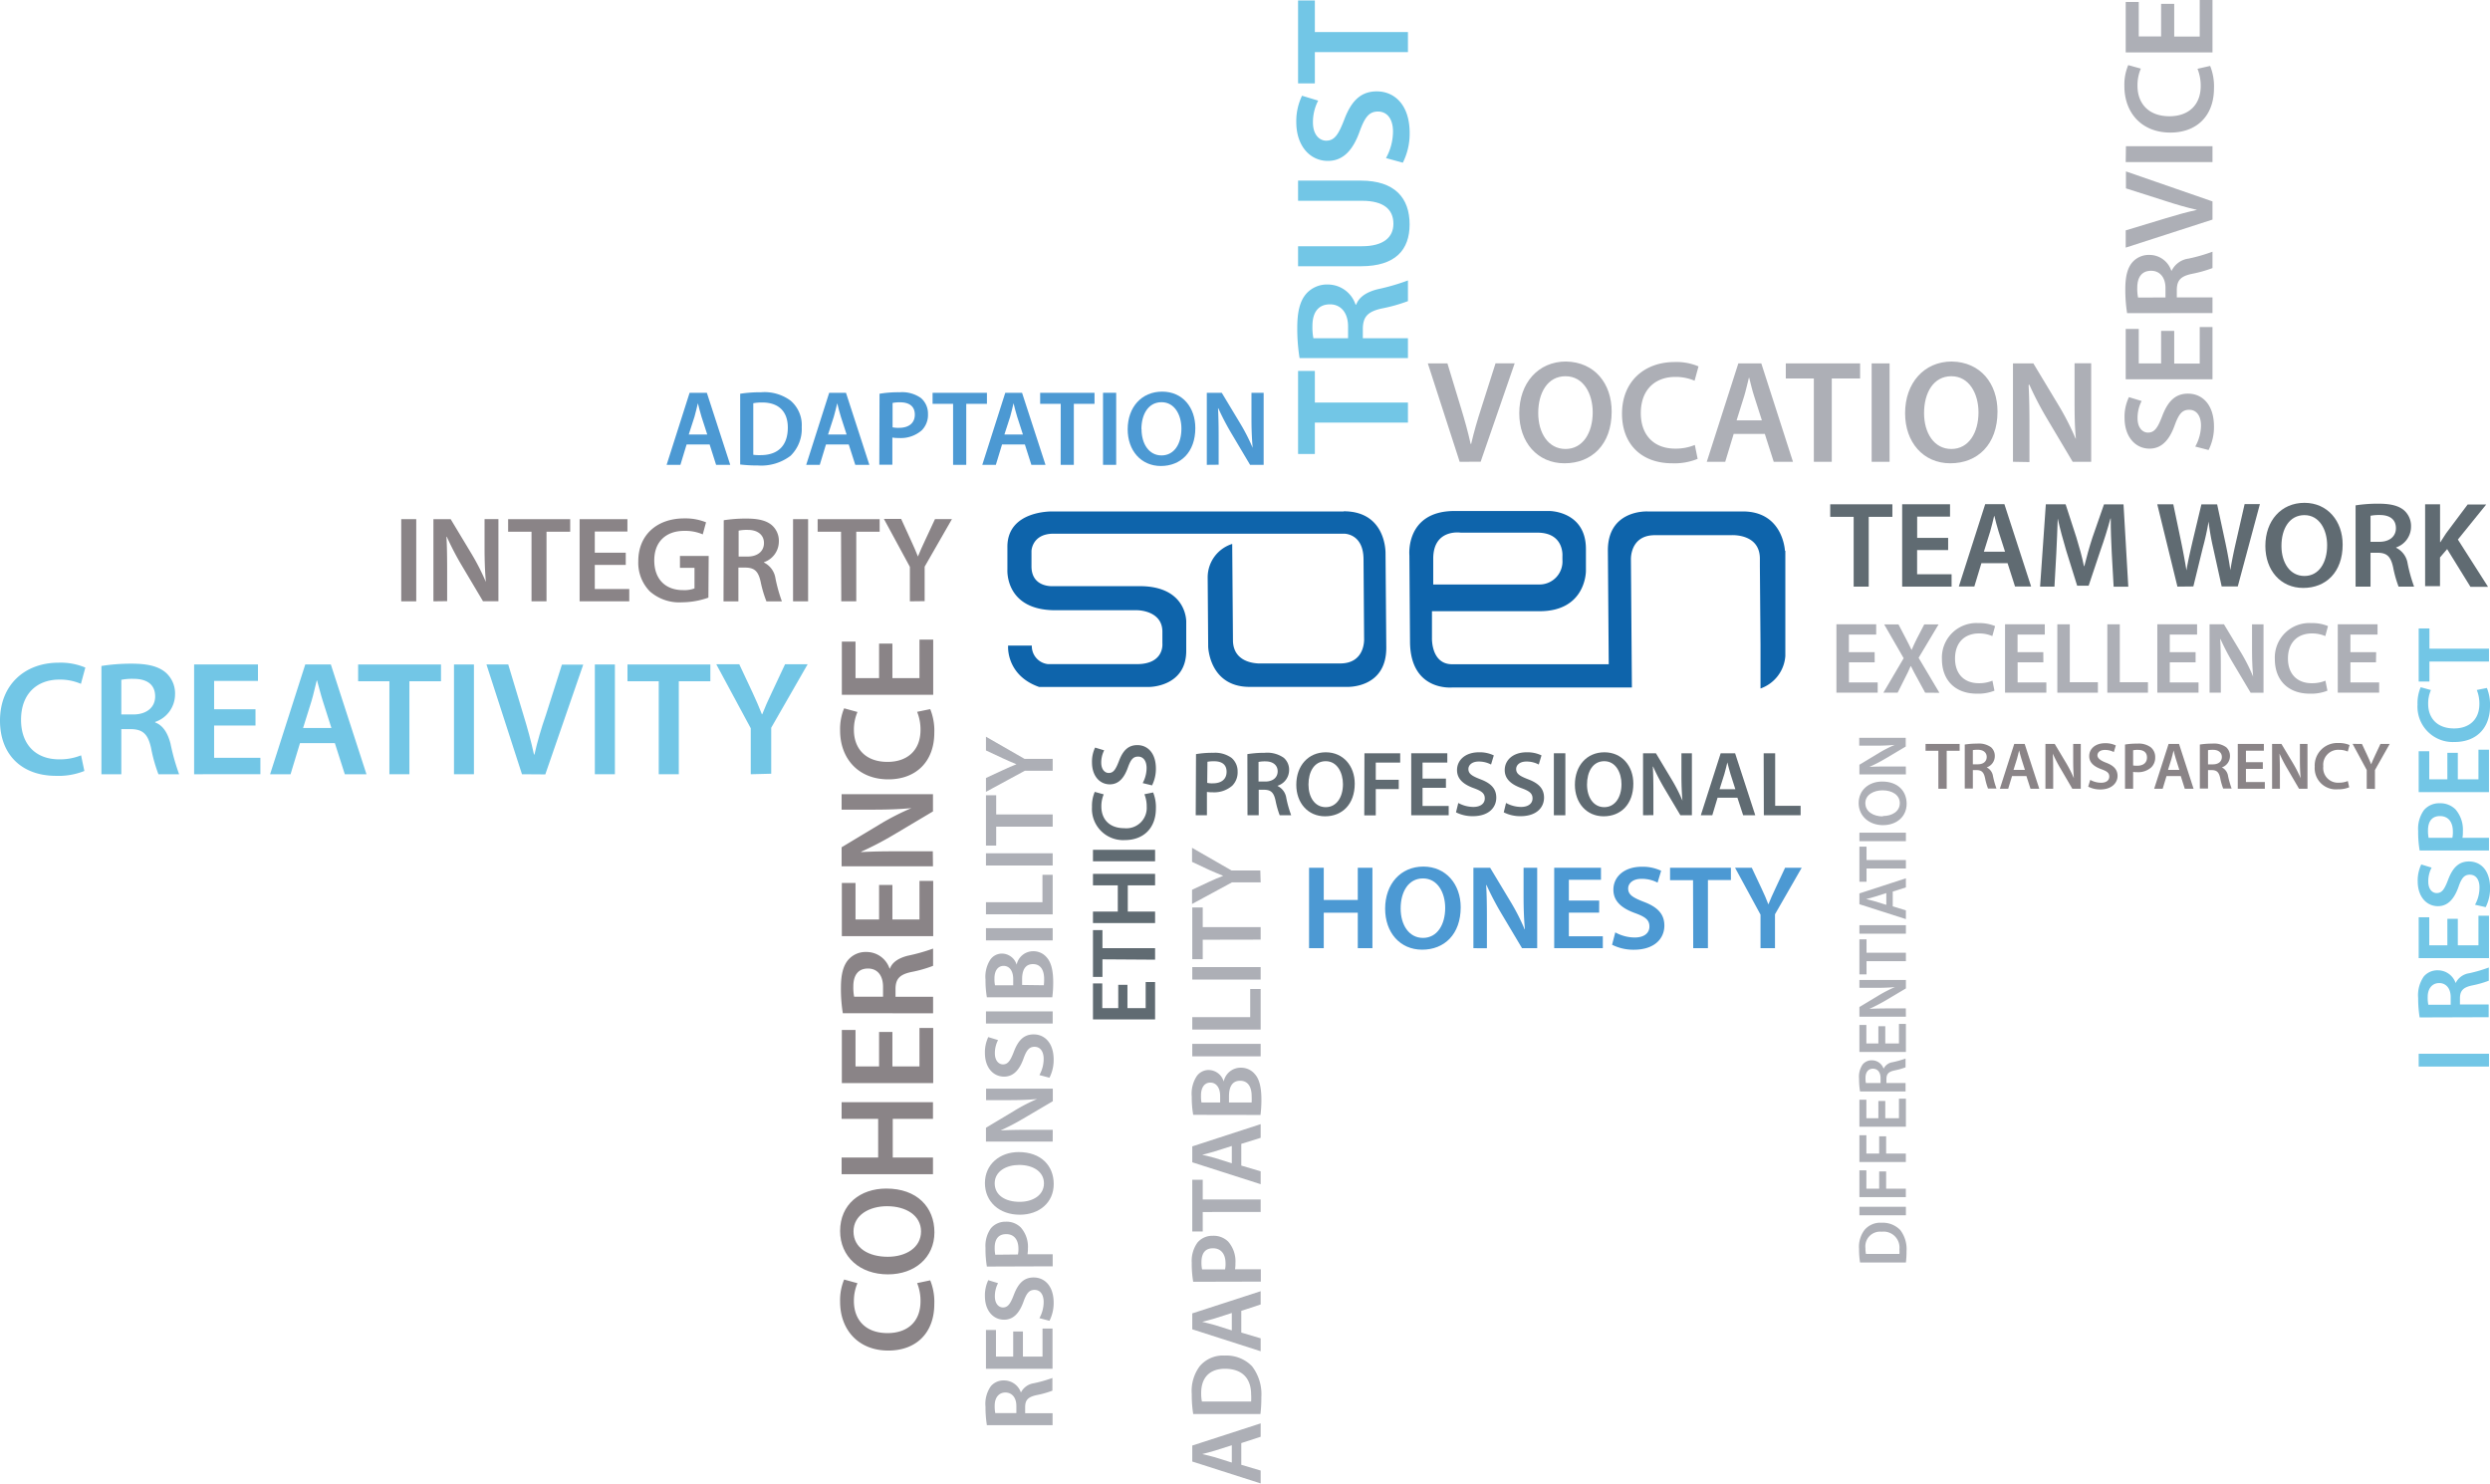 <svg xmlns="http://www.w3.org/2000/svg" viewBox="0 0 433.29 258.17"><defs><style>.cls-1{fill:#4c99d3;}.cls-2{fill:#8a8487;}.cls-3{fill:#72c6e6;}.cls-4{fill:#adafb6;}.cls-5{fill:#606b72;}.cls-6{fill:#0e64ab;}</style></defs><g id="Capa_2" data-name="Capa 2"><g id="Capa_1-2" data-name="Capa 1"><path class="cls-1" d="M119.48,77.34l-1.08,3.55H116l4-12.54H123l4.07,12.54h-2.46l-1.13-3.55Zm3.59-1.73-1-3.09c-.24-.76-.44-1.62-.63-2.35h0c-.18.73-.37,1.6-.59,2.35l-1,3.09Z"/><path class="cls-1" d="M128.8,68.52a22.66,22.66,0,0,1,3.64-.26,7.62,7.62,0,0,1,5.12,1.45,5.6,5.6,0,0,1,1.95,4.61,6.51,6.51,0,0,1-1.95,5A8.42,8.42,0,0,1,131.88,81a25.42,25.42,0,0,1-3.08-.17Zm2.28,10.62a8,8,0,0,0,1.27.06c3,0,4.74-1.62,4.74-4.8,0-2.77-1.58-4.36-4.44-4.36a7.71,7.71,0,0,0-1.57.13Z"/><path class="cls-1" d="M143.73,77.34l-1.08,3.55h-2.36l4-12.54h2.92l4.07,12.54h-2.45l-1.14-3.55Zm3.59-1.73-1-3.09c-.24-.76-.45-1.62-.63-2.35h0c-.19.73-.37,1.6-.6,2.35l-1,3.09Z"/><path class="cls-1" d="M153.05,68.52a19.73,19.73,0,0,1,3.5-.26,5.67,5.67,0,0,1,3.7,1,3.56,3.56,0,0,1,1.23,2.77,3.8,3.8,0,0,1-1.08,2.85,5.54,5.54,0,0,1-4,1.34,6.05,6.05,0,0,1-1.12-.08v4.73h-2.27Zm2.27,5.84a4.89,4.89,0,0,0,1.12.09c1.71,0,2.75-.83,2.75-2.3s-1-2.14-2.55-2.14a6.06,6.06,0,0,0-1.32.11Z"/><path class="cls-1" d="M165.85,70.27h-3.57V68.35h9.46v1.92h-3.6V80.89h-2.29Z"/><path class="cls-1" d="M174.37,77.34l-1.08,3.55h-2.36l4-12.54h2.92l4.08,12.54h-2.46l-1.13-3.55ZM178,75.61l-1-3.09c-.24-.76-.45-1.62-.63-2.35h0c-.18.73-.37,1.6-.59,2.35l-1,3.09Z"/><path class="cls-1" d="M184.58,70.27H181V68.35h9.46v1.92h-3.6V80.89h-2.29Z"/><path class="cls-1" d="M194.23,68.35V80.89h-2.29V68.35Z"/><path class="cls-1" d="M208,74.49c0,4.2-2.55,6.6-6,6.6s-5.77-2.69-5.77-6.38c0-3.85,2.42-6.56,6-6.56S208,70.92,208,74.49Zm-9.36.19c0,2.54,1.28,4.57,3.48,4.57s3.46-2,3.46-4.67c0-2.36-1.17-4.59-3.46-4.59S198.62,72.09,198.62,74.68Z"/><path class="cls-1" d="M210,80.89V68.35h2.6l3.24,5.38a34,34,0,0,1,2.14,4.2h0c-.15-1.67-.21-3.29-.21-5.21V68.35h2.12V80.89h-2.36l-3.27-5.51A44.69,44.69,0,0,1,212,71.05l-.05,0c.09,1.62.11,3.27.11,5.34v4.48Z"/><path class="cls-2" d="M72.43,90.34v14.3H69.82V90.34Z"/><path class="cls-2" d="M75.42,104.64V90.34h3l3.69,6.13a40.23,40.23,0,0,1,2.44,4.8h0c-.17-1.91-.23-3.76-.23-5.94v-5h2.41v14.3H84.05l-3.73-6.28a50.51,50.51,0,0,1-2.57-4.94l-.06,0c.1,1.85.12,3.73.12,6.09v5.11Z"/><path class="cls-2" d="M92.49,92.53H88.42V90.34h10.8v2.19H95.1v12.11H92.49Z"/><path class="cls-2" d="M108.89,98.3H103.5v4.2h6v2.14h-8.64V90.34h8.32v2.15H103.5v3.69h5.39Z"/><path class="cls-2" d="M123.27,104a14.09,14.09,0,0,1-4.6.81,7.72,7.72,0,0,1-5.6-1.91,7.11,7.11,0,0,1-2-5.26c0-4.52,3.23-7.43,8-7.43a9.56,9.56,0,0,1,3.79.68l-.57,2.1a7.68,7.68,0,0,0-3.24-.61c-3.06,0-5.2,1.8-5.2,5.13s2,5.18,5,5.18a5,5,0,0,0,2-.3V98.81h-2.53V96.75h5Z"/><path class="cls-2" d="M125.94,90.53a24.9,24.9,0,0,1,3.95-.29c2.06,0,3.46.34,4.41,1.14a3.62,3.62,0,0,1,1.23,2.87,3.81,3.81,0,0,1-2.59,3.58v.06a3.66,3.66,0,0,1,2,2.76,27.59,27.59,0,0,0,1.12,4h-2.69a20.09,20.09,0,0,1-1-3.37c-.4-1.87-1.08-2.46-2.56-2.51h-1.32v5.88h-2.59Zm2.59,6.32h1.55c1.76,0,2.86-.93,2.86-2.35s-1.1-2.29-2.8-2.29a7.1,7.1,0,0,0-1.61.13Z"/><path class="cls-2" d="M140.62,90.34v14.3H138V90.34Z"/><path class="cls-2" d="M146.35,92.53h-4.07V90.34h10.79v2.19H149v12.11h-2.61Z"/><path class="cls-2" d="M158.33,104.64v-6l-4.52-8.34h3L158.5,94c.49,1.06.85,1.87,1.23,2.84h0c.37-.91.77-1.8,1.26-2.84l1.71-3.67h2.95l-4.75,8.28v6Z"/><path class="cls-3" d="M14.68,134.16a12,12,0,0,1-4.93.85C3.68,135,0,131.22,0,125.41c0-6.29,4.36-10.09,10.2-10.09a11,11,0,0,1,4.65.85L14.08,119a9.18,9.18,0,0,0-3.74-.74c-3.88,0-6.68,2.44-6.68,7,0,4.19,2.46,6.88,6.65,6.88a9.88,9.88,0,0,0,3.8-.7Z"/><path class="cls-3" d="M17.65,115.89a32.73,32.73,0,0,1,5.27-.4c2.75,0,4.62.45,5.9,1.53a4.83,4.83,0,0,1,1.64,3.83A5.08,5.08,0,0,1,27,125.63v.09c1.37.51,2.19,1.84,2.67,3.68a37.25,37.25,0,0,0,1.5,5.33h-3.6a26.56,26.56,0,0,1-1.27-4.51c-.54-2.49-1.45-3.28-3.43-3.34H21.11v7.85H17.65Zm3.46,8.44h2.07c2.35,0,3.82-1.25,3.82-3.14,0-2.1-1.47-3.06-3.74-3.06a9.69,9.69,0,0,0-2.15.17Z"/><path class="cls-3" d="M44.46,126.26h-7.2v5.61h8.05v2.86H33.78v-19.1H44.89v2.86H37.26v4.93h7.2Z"/><path class="cls-3" d="M52.2,129.32l-1.64,5.41H47l6.12-19.1h4.45l6.2,19.1H60l-1.73-5.41Zm5.47-2.64-1.5-4.7c-.37-1.16-.68-2.47-1-3.57h-.05c-.29,1.1-.57,2.44-.91,3.57l-1.47,4.7Z"/><path class="cls-3" d="M67.76,118.55H62.32v-2.92H76.74v2.92h-5.5v16.18H67.76Z"/><path class="cls-3" d="M82.47,115.63v19.1H79v-19.1Z"/><path class="cls-3" d="M90.83,134.73l-6.18-19.1h3.79l2.61,8.67c.74,2.41,1.36,4.65,1.87,7H93c.51-2.26,1.19-4.59,2-6.91l2.78-8.73h3.71l-6.6,19.1Z"/><path class="cls-3" d="M107,115.63v19.1h-3.49v-19.1Z"/><path class="cls-3" d="M114.63,118.55h-5.44v-2.92h14.42v2.92h-5.49v16.18h-3.49Z"/><path class="cls-3" d="M130.64,134.73v-8l-6-11.14h4l2.3,4.9c.65,1.42,1.13,2.5,1.64,3.8h.06c.48-1.22,1-2.41,1.67-3.8l2.3-4.9h3.93l-6.34,11.05v8Z"/><path class="cls-2" d="M161.87,222.8a10,10,0,0,1,.71,4.11c0,5.05-3.16,8.11-8,8.11-5.23,0-8.39-3.63-8.39-8.49a9.29,9.29,0,0,1,.7-3.87l2.32.64a7.68,7.68,0,0,0-.62,3.11c0,3.24,2,5.57,5.85,5.57,3.49,0,5.74-2,5.74-5.54a8.17,8.17,0,0,0-.59-3.16Z"/><path class="cls-2" d="M154.23,206.83c5.33,0,8.37,3.23,8.37,7.62s-3.42,7.31-8.09,7.31c-4.88,0-8.32-3.06-8.32-7.55C146.19,209.57,149.7,206.83,154.23,206.83Zm.24,11.87c3.23,0,5.8-1.63,5.8-4.41s-2.6-4.39-5.92-4.39c-3,0-5.83,1.48-5.83,4.39S151.19,218.7,154.47,218.7Z"/><path class="cls-2" d="M146.45,201.43h6.36V194.7h-6.36v-2.9h15.9v2.9h-7v6.73h7v2.9h-15.9Z"/><path class="cls-2" d="M155.29,179.58v6H160v-6.7h2.39v9.6h-15.9v-9.25h2.38v6.35h4.1v-6Z"/><path class="cls-2" d="M146.66,176.32a27.33,27.33,0,0,1-.33-4.39c0-2.28.37-3.84,1.27-4.9a4,4,0,0,1,3.19-1.37,4.23,4.23,0,0,1,4,2.88h.07c.43-1.14,1.54-1.82,3.07-2.22a33,33,0,0,0,4.44-1.25v3a22.13,22.13,0,0,1-3.76,1.07c-2.07.44-2.73,1.2-2.78,2.85v1.46h6.54v2.88Zm7-2.88v-1.72c0-2-1-3.18-2.62-3.18-1.75,0-2.55,1.22-2.55,3.11a8.38,8.38,0,0,0,.14,1.79Z"/><path class="cls-2" d="M155.29,154v6H160v-6.71h2.39v9.61h-15.9v-9.25h2.38V160h4.1v-6Z"/><path class="cls-2" d="M162.35,150.75h-15.9v-3.31l6.81-4.1a43.92,43.92,0,0,1,5.33-2.71v0c-2.12.19-4.17.26-6.6.26h-5.54v-2.69h15.9v3l-7,4.16a56.18,56.18,0,0,1-5.49,2.85l0,.07c2.05-.12,4.15-.14,6.77-.14h5.69Z"/><path class="cls-2" d="M161.87,123.4a10,10,0,0,1,.71,4.11c0,5-3.16,8.11-8,8.11-5.23,0-8.39-3.63-8.39-8.49a9.29,9.29,0,0,1,.7-3.87l2.32.64a7.68,7.68,0,0,0-.62,3.11c0,3.23,2,5.57,5.85,5.57,3.49,0,5.74-2.05,5.74-5.55a8.24,8.24,0,0,0-.59-3.16Z"/><path class="cls-2" d="M155.29,112v6H160v-6.7h2.39v9.6h-15.9v-9.25h2.38V118h4.1v-6Z"/><path class="cls-4" d="M171.73,248a19.83,19.83,0,0,1-.24-3.2,5.35,5.35,0,0,1,.93-3.58,2.92,2.92,0,0,1,2.32-1,3.1,3.1,0,0,1,2.91,2.1h0a3,3,0,0,1,2.24-1.61,24.3,24.3,0,0,0,3.24-.92V242a16.5,16.5,0,0,1-2.74.77c-1.52.33-2,.88-2,2.09v1.06h4.77V248Zm5.13-2.1v-1.25c0-1.43-.76-2.33-1.91-2.33s-1.86.9-1.86,2.28a6.14,6.14,0,0,0,.1,1.3Z"/><path class="cls-4" d="M178,231.7v4.37h3.41v-4.88h1.74v7H171.57v-6.75h1.74v4.63h3V231.7Z"/><path class="cls-4" d="M180.87,229.38a5.82,5.82,0,0,0,.74-2.81c0-1.36-.64-2.11-1.58-2.11s-1.4.58-1.93,2.06c-.69,1.91-1.71,3.13-3.38,3.13-1.89,0-3.33-1.58-3.33-4.09a6.12,6.12,0,0,1,.58-2.79l1.7.52a4.93,4.93,0,0,0-.55,2.3c0,1.35.73,1.93,1.4,1.93.89,0,1.31-.67,1.91-2.22.76-2,1.77-3,3.44-3,1.86,0,3.48,1.42,3.48,4.41a6.84,6.84,0,0,1-.73,3.13Z"/><path class="cls-4" d="M171.73,220.4a18.21,18.21,0,0,1-.24-3.24,5.26,5.26,0,0,1,.95-3.43A3.28,3.28,0,0,1,175,212.6a3.49,3.49,0,0,1,2.63,1,5.08,5.08,0,0,1,1.24,3.66,6.22,6.22,0,0,1-.07,1h4.38v2.1Zm5.4-2.1a4.26,4.26,0,0,0,.09-1c0-1.58-.77-2.54-2.13-2.54s-2,.89-2,2.35a6.14,6.14,0,0,0,.1,1.23Z"/><path class="cls-4" d="M177.25,200.48c3.89,0,6.11,2.36,6.11,5.56s-2.49,5.34-5.9,5.34c-3.56,0-6.07-2.24-6.07-5.51S174,200.48,177.25,200.48Zm.18,8.66c2.35,0,4.23-1.19,4.23-3.22s-1.89-3.2-4.32-3.2c-2.19,0-4.25,1.08-4.25,3.2S175,209.14,177.43,209.14Z"/><path class="cls-4" d="M183.18,198.66H171.57v-2.41l5-3a30.38,30.38,0,0,1,3.89-2v0c-1.55.14-3.05.19-4.82.19h-4.05v-2h11.61v2.19l-5.1,3a40.3,40.3,0,0,1-4,2.09l0,0c1.49-.09,3-.11,4.94-.11h4.15Z"/><path class="cls-4" d="M180.87,187.08a5.82,5.82,0,0,0,.74-2.81c0-1.36-.64-2.11-1.58-2.11s-1.4.58-1.93,2.06c-.69,1.91-1.71,3.13-3.38,3.13-1.89,0-3.33-1.58-3.33-4.09a6.12,6.12,0,0,1,.58-2.79l1.7.52a4.93,4.93,0,0,0-.55,2.3c0,1.34.73,1.93,1.4,1.93.89,0,1.31-.67,1.91-2.22.76-2,1.77-3,3.44-3,1.86,0,3.48,1.42,3.48,4.41a6.84,6.84,0,0,1-.73,3.13Z"/><path class="cls-4" d="M171.57,176h11.61v2.11H171.57Z"/><path class="cls-4" d="M171.73,173.55a17.44,17.44,0,0,1-.24-3.08,5.49,5.49,0,0,1,.74-3.32,2.46,2.46,0,0,1,2.17-1.21,2.71,2.71,0,0,1,2.51,1.93h0a2.93,2.93,0,0,1,2.88-2.34,3,3,0,0,1,2.39,1.12c.72.83,1.09,2.19,1.09,4.3a20,20,0,0,1-.16,2.6Zm4.58-2.1v-1.08c0-1.47-.69-2.29-1.67-2.29s-1.59.82-1.59,2.17a5.7,5.7,0,0,0,.09,1.2Zm5.33,0a8.34,8.34,0,0,0,.05-1.12c0-1.36-.51-2.56-1.94-2.56s-1.89,1.17-1.89,2.63v1Z"/><path class="cls-4" d="M171.57,161.52h11.61v2.12H171.57Z"/><path class="cls-4" d="M171.57,159.1V157h9.83v-4.77h1.78v6.89Z"/><path class="cls-4" d="M171.57,148.49h11.61v2.12H171.57Z"/><path class="cls-4" d="M173.35,143.85v3.3h-1.78v-8.76h1.78v3.34h9.83v2.12Z"/><path class="cls-4" d="M183.18,134.12h-4.84l-6.77,3.67v-2.41l3-1.39c.86-.4,1.52-.69,2.31-1v0c-.74-.29-1.46-.62-2.31-1l-3-1.4v-2.39l6.72,3.86h4.89Z"/><path class="cls-5" d="M196.19,171.37v4.06h3.17v-4.54H201v6.51H190.19v-6.27h1.62v4.3h2.78v-4.06Z"/><path class="cls-5" d="M191.84,166.94V170h-1.65v-8.15h1.65V165H201v2Z"/><path class="cls-5" d="M190.19,158.63h4.32v-4.56h-4.32v-2H201v2h-4.75v4.56H201v2H190.19Z"/><path class="cls-5" d="M190.19,147.88H201v2H190.19Z"/><path class="cls-5" d="M200.66,137.9a6.76,6.76,0,0,1,.48,2.78c0,3.43-2.14,5.51-5.43,5.51a5.43,5.43,0,0,1-5.69-5.77,6.16,6.16,0,0,1,.48-2.62l1.56.43a5.32,5.32,0,0,0-.41,2.11c0,2.2,1.37,3.78,4,3.78a3.54,3.54,0,0,0,3.89-3.76,5.57,5.57,0,0,0-.4-2.15Z"/><path class="cls-5" d="M198.84,136.27a5.54,5.54,0,0,0,.68-2.61c0-1.27-.59-2-1.47-2s-1.3.54-1.79,1.92c-.64,1.78-1.59,2.91-3.14,2.91-1.76,0-3.1-1.47-3.1-3.81a5.66,5.66,0,0,1,.54-2.59l1.58.48a4.67,4.67,0,0,0-.51,2.14c0,1.25.67,1.8,1.3,1.8.83,0,1.22-.63,1.78-2.07.7-1.87,1.64-2.78,3.2-2.78,1.73,0,3.23,1.31,3.23,4.1a6.44,6.44,0,0,1-.67,2.91Z"/><path class="cls-5" d="M208.12,131.23a16.73,16.73,0,0,1,3-.23,4.91,4.91,0,0,1,3.18.88,3.06,3.06,0,0,1,1.06,2.39,3.28,3.28,0,0,1-.93,2.45,4.79,4.79,0,0,1-3.41,1.15,6.55,6.55,0,0,1-1-.06v4.06h-1.95Zm1.95,5a3.69,3.69,0,0,0,1,.08c1.47,0,2.37-.72,2.37-2s-.83-1.84-2.19-1.84a6.24,6.24,0,0,0-1.14.09Z"/><path class="cls-5" d="M217.06,131.23a18.42,18.42,0,0,1,3-.23,5,5,0,0,1,3.33.87,2.73,2.73,0,0,1,.93,2.16,2.87,2.87,0,0,1-2,2.7v.05a2.74,2.74,0,0,1,1.51,2.08,19.49,19.49,0,0,0,.85,3h-2a15.92,15.92,0,0,1-.72-2.54c-.3-1.41-.81-1.86-1.93-1.89h-1v4.43h-1.95ZM219,136h1.17c1.33,0,2.16-.71,2.16-1.78s-.83-1.73-2.11-1.73a5.57,5.57,0,0,0-1.22.1Z"/><path class="cls-5" d="M235.74,136.37c0,3.61-2.2,5.68-5.17,5.68s-5-2.32-5-5.49c0-3.32,2.09-5.65,5.13-5.65S235.74,133.29,235.74,136.37Zm-8.05.16c0,2.19,1.1,3.93,3,3.93s3-1.76,3-4c0-2-1-4-3-4S227.69,134.3,227.69,136.53Z"/><path class="cls-5" d="M237.43,131.08h6.22v1.62H239.4v3h4v1.61h-4v4.58h-2Z"/><path class="cls-5" d="M251.61,137.09h-4.07v3.16h4.55v1.62h-6.52V131.08h6.28v1.62h-4.31v2.79h4.07Z"/><path class="cls-5" d="M253.76,139.73a5.54,5.54,0,0,0,2.61.69c1.27,0,2-.6,2-1.48s-.54-1.29-1.92-1.79c-1.78-.64-2.91-1.59-2.91-3.14,0-1.76,1.47-3.1,3.81-3.1a5.66,5.66,0,0,1,2.59.54l-.48,1.59a4.52,4.52,0,0,0-2.14-.52c-1.25,0-1.8.68-1.8,1.3,0,.83.63,1.22,2.07,1.78,1.87.7,2.78,1.65,2.78,3.2,0,1.73-1.31,3.23-4.1,3.23a6.44,6.44,0,0,1-2.91-.67Z"/><path class="cls-5" d="M262.07,139.73a5.54,5.54,0,0,0,2.61.69c1.26,0,2-.6,2-1.48s-.55-1.29-1.93-1.79c-1.77-.64-2.91-1.59-2.91-3.14,0-1.76,1.47-3.1,3.81-3.1a5.66,5.66,0,0,1,2.59.54l-.48,1.59a4.49,4.49,0,0,0-2.14-.52c-1.25,0-1.79.68-1.79,1.3,0,.83.62,1.22,2.06,1.78,1.87.7,2.79,1.65,2.79,3.2,0,1.73-1.32,3.23-4.1,3.23a6.4,6.4,0,0,1-2.91-.67Z"/><path class="cls-5" d="M272.39,131.08v10.79h-2V131.08Z"/><path class="cls-5" d="M284.22,136.37c0,3.61-2.2,5.68-5.17,5.68s-5-2.32-5-5.49c0-3.32,2.08-5.65,5.13-5.65S284.22,133.29,284.22,136.37Zm-8.06.16c0,2.19,1.11,3.93,3,3.93s3-1.76,3-4c0-2-1-4-3-4S276.16,134.3,276.16,136.53Z"/><path class="cls-5" d="M285.91,141.87V131.08h2.24l2.78,4.63a28.73,28.73,0,0,1,1.84,3.62h0c-.13-1.44-.18-2.84-.18-4.49v-3.76h1.82v10.79h-2l-2.82-4.74a38.81,38.81,0,0,1-1.93-3.73l-.05,0c.08,1.39.1,2.82.1,4.59v3.86Z"/><path class="cls-5" d="M298.88,138.81l-.92,3.06h-2l3.46-10.79h2.51l3.51,10.79h-2.11l-1-3.06Zm3.09-1.48-.85-2.66c-.2-.66-.38-1.39-.54-2h0c-.16.63-.32,1.38-.51,2l-.84,2.66Z"/><path class="cls-5" d="M306.9,131.08h2v9.14h4.43v1.65h-6.4Z"/><path class="cls-4" d="M216,254.9l3.37,1v2.24l-11.9-3.81v-2.78l11.9-3.86v2.33L216,251.12Zm-1.65-3.4-2.93.93c-.72.23-1.53.42-2.22.6v0c.69.17,1.52.35,2.22.56l2.93.92Z"/><path class="cls-4" d="M207.63,246.06a21.72,21.72,0,0,1-.25-3.46,7.22,7.22,0,0,1,1.38-4.85,5.3,5.3,0,0,1,4.38-1.86,6.18,6.18,0,0,1,4.73,1.86,8,8,0,0,1,1.62,5.38,23.26,23.26,0,0,1-.16,2.93Zm10.08-2.17a8.57,8.57,0,0,0,0-1.2c0-2.82-1.53-4.5-4.55-4.5-2.63,0-4.14,1.5-4.14,4.22a6.84,6.84,0,0,0,.13,1.48Z"/><path class="cls-4" d="M216,231.89l3.37,1v2.25l-11.9-3.82v-2.77l11.9-3.86V227L216,228.11Zm-1.65-3.41-2.93.94c-.72.23-1.53.42-2.22.6v0c.69.18,1.52.36,2.22.57l2.93.92Z"/><path class="cls-4" d="M207.63,223.05a18.89,18.89,0,0,1-.25-3.32,5.41,5.41,0,0,1,1-3.51,3.35,3.35,0,0,1,2.63-1.17,3.6,3.6,0,0,1,2.7,1,5.21,5.21,0,0,1,1.27,3.76,5.59,5.59,0,0,1-.07,1.06h4.49v2.15Zm5.54-2.15a4.44,4.44,0,0,0,.09-1.06c0-1.63-.8-2.62-2.19-2.62s-2,.92-2,2.42a5.55,5.55,0,0,0,.11,1.26Z"/><path class="cls-4" d="M209.29,210.91v3.39h-1.82v-9h1.82v3.43h10.08v2.17Z"/><path class="cls-4" d="M216,202.83l3.37,1v2.24l-11.9-3.81v-2.77l11.9-3.87V198L216,199.05Zm-1.65-3.41-2.93.93c-.72.23-1.53.43-2.22.6v0c.69.18,1.52.35,2.22.56l2.93.92Z"/><path class="cls-4" d="M207.63,194a18.14,18.14,0,0,1-.25-3.16,5.59,5.59,0,0,1,.76-3.4,2.51,2.51,0,0,1,2.22-1.24,2.77,2.77,0,0,1,2.58,2h0a3,3,0,0,1,3-2.4,3.1,3.1,0,0,1,2.45,1.15c.74.84,1.11,2.24,1.11,4.41a20.91,20.91,0,0,1-.16,2.66Zm4.69-2.15v-1.11c0-1.5-.7-2.35-1.71-2.35s-1.62.85-1.62,2.23a6.3,6.3,0,0,0,.08,1.23Zm5.48,0a11,11,0,0,0,0-1.15c0-1.39-.53-2.63-2-2.63s-1.94,1.2-1.94,2.7v1.08Z"/><path class="cls-4" d="M207.47,181.65h11.9v2.17h-11.9Z"/><path class="cls-4" d="M207.47,179.16V177h10.08V172.1h1.82v7.06Z"/><path class="cls-4" d="M207.47,168.29h11.9v2.17h-11.9Z"/><path class="cls-4" d="M209.29,163.53v3.38h-1.82v-9h1.82v3.42h10.08v2.18Z"/><path class="cls-4" d="M219.37,153.55h-5l-6.94,3.76v-2.47l3.05-1.43c.89-.4,1.56-.7,2.37-1v0c-.76-.3-1.5-.63-2.37-1l-3.05-1.43v-2.45l6.88,3.95h5Z"/><path class="cls-1" d="M230.35,151v5.61h5.92V151h2.55v14h-2.55v-6.17h-5.92V165h-2.56V151Z"/><path class="cls-1" d="M254.18,157.88c0,4.7-2.84,7.38-6.71,7.38s-6.44-3-6.44-7.13c0-4.3,2.7-7.33,6.65-7.33S254.18,153.89,254.18,157.88Zm-10.45.21c0,2.85,1.43,5.12,3.89,5.12s3.86-2.29,3.86-5.22c0-2.64-1.31-5.13-3.86-5.13S243.73,155.2,243.73,158.09Z"/><path class="cls-1" d="M256.39,165V151h2.91l3.61,6a37.2,37.2,0,0,1,2.39,4.7h.05c-.17-1.87-.23-3.68-.23-5.82V151h2.37v14h-2.64l-3.66-6.15a50.71,50.71,0,0,1-2.52-4.84l-.06,0c.11,1.81.13,3.66.13,6v5Z"/><path class="cls-1" d="M278.27,158.82H273v4.11h5.91V165h-8.46V151h8.14v2.1H273v3.61h5.28Z"/><path class="cls-1" d="M281.08,162.25a7.06,7.06,0,0,0,3.39.89c1.64,0,2.55-.77,2.55-1.91s-.7-1.68-2.49-2.33c-2.31-.83-3.78-2.05-3.78-4.07,0-2.29,1.91-4,4.94-4a7.48,7.48,0,0,1,3.37.7l-.62,2.06a6,6,0,0,0-2.79-.66c-1.62,0-2.33.87-2.33,1.68,0,1.08.81,1.58,2.68,2.31,2.44.91,3.62,2.14,3.62,4.15,0,2.25-1.7,4.2-5.32,4.2a8.26,8.26,0,0,1-3.78-.87Z"/><path class="cls-1" d="M294.61,153.17h-4V151H301.2v2.14h-4V165h-2.56Z"/><path class="cls-1" d="M306.35,165v-5.84L301.92,151h2.91l1.69,3.59c.48,1,.83,1.83,1.2,2.79h0c.36-.9.75-1.77,1.23-2.79l1.68-3.59h2.89l-4.65,8.1V165Z"/><path class="cls-4" d="M323.67,219.69a14.69,14.69,0,0,1-.17-2.35,4.87,4.87,0,0,1,.94-3.3,3.6,3.6,0,0,1,3-1.26,4.2,4.2,0,0,1,3.22,1.26,5.41,5.41,0,0,1,1.1,3.66,16.06,16.06,0,0,1-.11,2Zm6.85-1.48a4.85,4.85,0,0,0,0-.81,2.77,2.77,0,0,0-3.1-3.06,2.56,2.56,0,0,0-2.81,2.86,4.48,4.48,0,0,0,.09,1Z"/><path class="cls-4" d="M323.56,210h8.09v1.48h-8.09Z"/><path class="cls-4" d="M323.56,208.32v-4.66h1.21v3.19H327v-3h1.21v3h3.43v1.47Z"/><path class="cls-4" d="M323.56,202.21v-4.66h1.21v3.19H327v-3h1.21v3h3.43v1.47Z"/><path class="cls-4" d="M328.06,191.59v3h2.38v-3.4h1.21v4.88h-8.09v-4.7h1.21v3.22h2.09v-3Z"/><path class="cls-4" d="M323.67,189.93a13.5,13.5,0,0,1-.17-2.23,3.73,3.73,0,0,1,.65-2.5,2.06,2.06,0,0,1,1.62-.69,2.16,2.16,0,0,1,2,1.46h0a2.07,2.07,0,0,1,1.56-1.13,17.73,17.73,0,0,0,2.26-.63v1.52a11.62,11.62,0,0,1-1.91.54c-1.06.23-1.39.61-1.42,1.45v.74h3.33v1.47Zm3.57-1.47v-.87c0-1-.52-1.62-1.33-1.62s-1.29.62-1.29,1.58a4,4,0,0,0,.07.91Z"/><path class="cls-4" d="M328.06,178.58v3h2.38v-3.4h1.21v4.88h-8.09v-4.7h1.21v3.22h2.09v-3Z"/><path class="cls-4" d="M331.65,176.92h-8.09v-1.68l3.47-2.09a23.11,23.11,0,0,1,2.71-1.38v0c-1.08.1-2.12.13-3.36.13h-2.82v-1.37h8.09V172l-3.55,2.11a31,31,0,0,1-2.8,1.45v0c1.05-.06,2.11-.08,3.45-.08h2.89Z"/><path class="cls-4" d="M324.8,167.26v2.3h-1.24v-6.1h1.24v2.33h6.85v1.47Z"/><path class="cls-4" d="M323.56,161h8.09v1.48h-8.09Z"/><path class="cls-4" d="M329.36,157.72l2.29.7v1.52l-8.09-2.59v-1.88l8.09-2.63v1.58l-2.29.73Zm-1.12-2.31-2,.63c-.49.16-1,.29-1.51.41v0c.47.12,1,.24,1.51.39l2,.62Z"/><path class="cls-4" d="M324.8,151.13v2.31h-1.24v-6.11h1.24v2.33h6.85v1.47Z"/><path class="cls-4" d="M323.56,144.9h8.09v1.48h-8.09Z"/><path class="cls-4" d="M327.52,136c2.71,0,4.26,1.64,4.26,3.87s-1.74,3.72-4.12,3.72-4.23-1.56-4.23-3.84S325.22,136,327.52,136Zm.12,6c1.64,0,2.95-.82,2.95-2.24s-1.32-2.23-3-2.23c-1.52,0-3,.75-3,2.23S326,142.07,327.64,142.07Z"/><path class="cls-4" d="M331.65,134.76h-8.09v-1.68L327,131a21.66,21.66,0,0,1,2.71-1.38v0c-1.08.1-2.12.14-3.36.14h-2.82v-1.37h8.09v1.52L328.1,132a26.61,26.61,0,0,1-2.8,1.45v0c1.05-.06,2.11-.07,3.45-.07h2.89Z"/><path class="cls-2" d="M337.3,130.65h-2.23v-1.19H341v1.19h-2.25v6.61H337.3Z"/><path class="cls-2" d="M341.89,129.56a13.81,13.81,0,0,1,2.15-.16,3.63,3.63,0,0,1,2.41.62,2,2,0,0,1,.67,1.57,2.07,2.07,0,0,1-1.41,1.95v0a2,2,0,0,1,1.09,1.5,15.3,15.3,0,0,0,.61,2.18h-1.47a10.65,10.65,0,0,1-.52-1.84c-.22-1-.59-1.34-1.4-1.37h-.72v3.21h-1.41ZM343.3,133h.85c1,0,1.56-.51,1.56-1.28s-.6-1.25-1.53-1.25a4.75,4.75,0,0,0-.88.06Z"/><path class="cls-2" d="M350.12,135.05l-.67,2.21H348l2.5-7.8h1.82l2.54,7.8h-1.53l-.71-2.21Zm2.24-1.08-.61-1.92c-.15-.47-.28-1-.4-1.46h0c-.12.45-.23,1-.37,1.46l-.6,1.92Z"/><path class="cls-2" d="M355.93,137.26v-7.8h1.62l2,3.34a22.3,22.3,0,0,1,1.33,2.62h0c-.09-1-.12-2-.12-3.24v-2.72h1.32v7.8h-1.47l-2-3.43a25.5,25.5,0,0,1-1.4-2.69h0c.06,1,.07,2,.07,3.32v2.79Z"/><path class="cls-2" d="M363.73,135.71a3.9,3.9,0,0,0,1.89.5c.91,0,1.42-.43,1.42-1.07s-.39-.93-1.39-1.29c-1.28-.47-2.1-1.15-2.1-2.27,0-1.28,1.06-2.25,2.75-2.25a4.13,4.13,0,0,1,1.88.39l-.35,1.15a3.31,3.31,0,0,0-1.55-.37c-.91,0-1.3.48-1.3.94s.45.88,1.5,1.28c1.35.51,2,1.2,2,2.32s-.95,2.34-3,2.34a4.56,4.56,0,0,1-2.11-.49Z"/><path class="cls-2" d="M369.78,129.56a12.71,12.71,0,0,1,2.18-.16,3.51,3.51,0,0,1,2.3.64,2.17,2.17,0,0,1,.77,1.72,2.36,2.36,0,0,1-.68,1.77,3.4,3.4,0,0,1-2.46.84,3.58,3.58,0,0,1-.7-.05v2.94h-1.41Zm1.41,3.64a3.4,3.4,0,0,0,.7.05c1.06,0,1.71-.52,1.71-1.43s-.6-1.33-1.58-1.33a3.63,3.63,0,0,0-.83.07Z"/><path class="cls-2" d="M377,135.05l-.67,2.21h-1.48l2.51-7.8h1.82l2.53,7.8h-1.53l-.7-2.21Zm2.23-1.08-.61-1.92c-.15-.47-.28-1-.39-1.46h0c-.11.45-.23,1-.37,1.46l-.6,1.92Z"/><path class="cls-2" d="M382.8,129.56a14.05,14.05,0,0,1,2.16-.16,3.63,3.63,0,0,1,2.41.62,2,2,0,0,1,.67,1.57,2.07,2.07,0,0,1-1.41,1.95v0a2,2,0,0,1,1.08,1.5,16.37,16.37,0,0,0,.62,2.18h-1.47a10.65,10.65,0,0,1-.52-1.84c-.22-1-.59-1.34-1.4-1.37h-.72v3.21H382.8Zm1.42,3.45h.84c1,0,1.57-.51,1.57-1.28s-.61-1.25-1.53-1.25a4.75,4.75,0,0,0-.88.06Z"/><path class="cls-2" d="M393.76,133.8h-2.94v2.29h3.29v1.17H389.4v-7.8h4.54v1.17h-3.12v2h2.94Z"/><path class="cls-2" d="M395.37,137.26v-7.8H397l2,3.34a22.42,22.42,0,0,1,1.34,2.62h0c-.09-1-.13-2-.13-3.24v-2.72h1.32v7.8h-1.47l-2-3.43a25.5,25.5,0,0,1-1.4-2.69h0c.05,1,.07,2,.07,3.32v2.79Z"/><path class="cls-2" d="M408.79,137a4.93,4.93,0,0,1-2,.35,3.68,3.68,0,0,1-4-3.93,3.92,3.92,0,0,1,4.16-4.12,4.48,4.48,0,0,1,1.9.35l-.31,1.13a3.83,3.83,0,0,0-1.53-.3,2.6,2.6,0,0,0-2.73,2.87A2.56,2.56,0,0,0,407,136.2a4,4,0,0,0,1.55-.29Z"/><path class="cls-2" d="M411.84,137.26V134l-2.46-4.55H411l.94,2c.26.58.46,1,.67,1.55h0c.2-.5.42-1,.68-1.55l.94-2h1.61L413.27,134v3.29Z"/><path class="cls-4" d="M326.22,115.26h-4.48v3.5h5v1.78h-7.18v-11.9h6.92v1.78h-4.75v3.07h4.48Z"/><path class="cls-4" d="M335,120.54l-1.29-2.37c-.51-.92-.85-1.55-1.18-2.24h-.06c-.28.69-.6,1.32-1.07,2.24l-1.19,2.37h-2.48l3.53-6-3.39-5.88h2.49l1.28,2.45c.39.74.68,1.33,1,2h0c.32-.74.56-1.27.93-2l1.27-2.45h2.49l-3.47,5.81,3.62,6.09Z"/><path class="cls-4" d="M347.06,120.19a7.63,7.63,0,0,1-3.07.52c-3.78,0-6.07-2.36-6.07-6a6,6,0,0,1,6.35-6.28,7.06,7.06,0,0,1,2.9.52l-.48,1.74a5.71,5.71,0,0,0-2.33-.46c-2.42,0-4.16,1.51-4.16,4.37,0,2.62,1.53,4.29,4.15,4.29a6,6,0,0,0,2.36-.44Z"/><path class="cls-4" d="M355.57,115.26h-4.48v3.5h5v1.78h-7.19v-11.9h6.92v1.78h-4.74v3.07h4.48Z"/><path class="cls-4" d="M358,108.64h2.17v10.08h4.89v1.82H358Z"/><path class="cls-4" d="M366.7,108.64h2.17v10.08h4.9v1.82H366.7Z"/><path class="cls-4" d="M382.06,115.26h-4.49v3.5h5v1.78H375.4v-11.9h6.92v1.78h-4.75v3.07h4.49Z"/><path class="cls-4" d="M384.49,120.54v-11.9H387l3.07,5.1a31.3,31.3,0,0,1,2,4h0c-.14-1.59-.19-3.12-.19-4.94v-4.15h2v11.9h-2.24l-3.11-5.23a42.32,42.32,0,0,1-2.14-4.11l-.05,0c.09,1.53.11,3.1.11,5.06v4.26Z"/><path class="cls-4" d="M405,120.19a7.63,7.63,0,0,1-3.07.52c-3.78,0-6.08-2.36-6.08-6a6,6,0,0,1,6.36-6.28,7,7,0,0,1,2.89.52l-.47,1.74a5.74,5.74,0,0,0-2.33-.46c-2.42,0-4.17,1.51-4.17,4.37,0,2.62,1.54,4.29,4.15,4.29a6,6,0,0,0,2.37-.44Z"/><path class="cls-4" d="M413.45,115.26H409v3.5h5v1.78H406.8v-11.9h6.92v1.78H409v3.07h4.48Z"/><path class="cls-3" d="M420.88,183.37h12.23v2.23H420.88Z"/><path class="cls-3" d="M421.05,177.05a20.42,20.42,0,0,1-.26-3.37,5.69,5.69,0,0,1,1-3.78,3.1,3.1,0,0,1,2.45-1.05,3.26,3.26,0,0,1,3.07,2.22h0a3.11,3.11,0,0,1,2.36-1.71,25,25,0,0,0,3.41-1v2.3a17.78,17.78,0,0,1-2.88.82c-1.6.34-2.11.92-2.14,2.19v1.13h5v2.21Zm5.4-2.21v-1.33c0-1.5-.8-2.44-2-2.44s-2,.94-2,2.39a6,6,0,0,0,.11,1.38Z"/><path class="cls-3" d="M427.69,159.89v4.61h3.59v-5.15h1.83v7.38H420.88v-7.11h1.84v4.88h3.15v-4.61Z"/><path class="cls-3" d="M430.68,157.44a6.15,6.15,0,0,0,.78-3c0-1.43-.67-2.23-1.67-2.23s-1.47.62-2,2.18c-.73,2-1.8,3.3-3.56,3.3-2,0-3.52-1.67-3.52-4.32a6.44,6.44,0,0,1,.62-2.94l1.8.55a5.11,5.11,0,0,0-.58,2.43c0,1.41.76,2,1.46,2,.95,0,1.38-.71,2-2.34.8-2.12,1.87-3.16,3.63-3.16,2,0,3.66,1.49,3.66,4.65a7.23,7.23,0,0,1-.76,3.3Z"/><path class="cls-3" d="M421.05,148a18.75,18.75,0,0,1-.26-3.41,5.56,5.56,0,0,1,1-3.61,3.44,3.44,0,0,1,2.7-1.2,3.75,3.75,0,0,1,2.78,1.05,5.4,5.4,0,0,1,1.3,3.87,5.8,5.8,0,0,1-.07,1.09h4.61V148Zm5.69-2.21a4.66,4.66,0,0,0,.09-1.09c0-1.67-.81-2.69-2.25-2.69s-2.08,1-2.08,2.49a5.8,5.8,0,0,0,.11,1.29Z"/><path class="cls-3" d="M427.69,131v4.61h3.59v-5.15h1.83v7.38H420.88v-7.11h1.84v4.88h3.15V131Z"/><path class="cls-3" d="M432.75,119.72a7.81,7.81,0,0,1,.54,3.16c0,3.88-2.43,6.24-6.15,6.24a6.15,6.15,0,0,1-6.46-6.53,7,7,0,0,1,.55-3l1.78.49a5.84,5.84,0,0,0-.48,2.4c0,2.48,1.56,4.28,4.5,4.28,2.69,0,4.41-1.58,4.41-4.26a6.27,6.27,0,0,0-.45-2.43Z"/><path class="cls-3" d="M422.75,115.12v3.48h-1.87v-9.24h1.87v3.52h10.36v2.24Z"/><path class="cls-5" d="M322.56,89.94h-4.08V87.75H329.3v2.19h-4.12v12.14h-2.62Z"/><path class="cls-5" d="M339,95.72h-5.4v4.21h6v2.15H331V87.75h8.33V89.9h-5.72v3.7H339Z"/><path class="cls-5" d="M344.79,98l-1.23,4.06h-2.7l4.59-14.33h3.34l4.65,14.33h-2.8L349.34,98Zm4.11-2-1.13-3.53c-.28-.87-.51-1.84-.72-2.67H347c-.21.83-.42,1.82-.68,2.67L345.22,96Z"/><path class="cls-5" d="M367.47,96.23c-.09-1.85-.19-4.08-.17-6h-.06c-.47,1.74-1.07,3.68-1.71,5.48l-2.08,6.21h-2l-1.91-6.12C359,94,358.46,92,358.07,90.22h0c-.06,1.87-.15,4.14-.25,6.1l-.32,5.76H355l1-14.33h3.44l1.87,5.76c.51,1.68,1,3.38,1.32,5h.07c.38-1.55.87-3.32,1.42-5l2-5.74h3.4l.83,14.33h-2.55Z"/><path class="cls-5" d="M378.9,102.08l-3.51-14.33h2.79l1.36,6.51c.36,1.74.7,3.57.93,5h0c.24-1.51.64-3.21,1.05-5l1.55-6.49h2.74l1.42,6.59c.36,1.7.66,3.3.88,4.85h0c.25-1.57.59-3.21,1-5l1.48-6.49h2.66l-3.85,14.33h-2.8l-1.49-6.74a41,41,0,0,1-.79-4.55h0a46.37,46.37,0,0,1-1,4.55l-1.65,6.74Z"/><path class="cls-5" d="M407.65,94.77c0,4.8-2.91,7.54-6.86,7.54S394.2,99.23,394.2,95c0-4.4,2.76-7.5,6.8-7.5S407.65,90.69,407.65,94.77ZM397,95c0,2.91,1.47,5.23,4,5.23s3.95-2.34,3.95-5.34c0-2.7-1.34-5.25-3.95-5.25S397,92,397,95Z"/><path class="cls-5" d="M409.9,87.94a25,25,0,0,1,4-.29c2.06,0,3.46.34,4.42,1.14a3.65,3.65,0,0,1,1.23,2.87,3.83,3.83,0,0,1-2.59,3.6v.06a3.66,3.66,0,0,1,2,2.76,27.44,27.44,0,0,0,1.12,4h-2.7a20.37,20.37,0,0,1-.95-3.38c-.41-1.87-1.09-2.47-2.58-2.51H412.5v5.89h-2.6Zm2.6,6.34h1.55c1.76,0,2.87-.94,2.87-2.36,0-1.57-1.11-2.3-2.81-2.3a7.61,7.61,0,0,0-1.61.13Z"/><path class="cls-5" d="M422,87.75h2.6v6.59h.06c.34-.55.7-1.06,1-1.55l3.74-5h3.23l-4.93,6.1,5.25,8.23h-3.06l-4.06-6.57L424.59,97v5H422Z"/><path class="cls-3" d="M228.8,73.54V79h-2.92V64.55h2.92v5.5H245v3.49Z"/><path class="cls-3" d="M226.14,62.31a32.53,32.53,0,0,1-.4-5.27c0-2.75.45-4.62,1.53-5.89a4.83,4.83,0,0,1,3.83-1.64A5.09,5.09,0,0,1,235.88,53H236c.51-1.36,1.84-2.18,3.68-2.66A37.25,37.25,0,0,0,245,48.8v3.6a28,28,0,0,1-4.5,1.27c-2.5.54-3.29,1.45-3.35,3.43v1.76H245v3.45Zm8.44-3.45V56.79c0-2.35-1.25-3.83-3.14-3.83-2.1,0-3.06,1.48-3.06,3.74a9.73,9.73,0,0,0,.17,2.16Z"/><path class="cls-3" d="M225.88,42.85H237c3.74,0,5.47-1.56,5.47-3.91,0-2.53-1.73-4-5.47-4H225.88V31.43h10.91c5.9,0,8.5,3,8.5,7.62,0,4.42-2.46,7.28-8.47,7.28H225.88Z"/><path class="cls-3" d="M241.18,27.51a9.64,9.64,0,0,0,1.22-4.61c0-2.24-1.05-3.49-2.61-3.49s-2.29,1-3.17,3.4C235.49,26,233.82,28,231.07,28c-3.12,0-5.5-2.61-5.5-6.75a10.15,10.15,0,0,1,1-4.59l2.81.85a8.09,8.09,0,0,0-.91,3.8c0,2.21,1.19,3.17,2.3,3.17,1.47,0,2.15-1.1,3.14-3.65,1.25-3.32,2.92-4.93,5.67-4.93,3.06,0,5.72,2.32,5.72,7.25a11.28,11.28,0,0,1-1.19,5.16Z"/><path class="cls-3" d="M228.8,9.07v5.44h-2.92V.08h2.92v5.5H245V9.07Z"/><path class="cls-4" d="M382,77.71a7.67,7.67,0,0,0,1-3.65c0-1.77-.83-2.75-2.06-2.75s-1.81.76-2.51,2.68c-.89,2.49-2.22,4.08-4.39,4.08-2.46,0-4.34-2.06-4.34-5.33a7.9,7.9,0,0,1,.76-3.63l2.21.67a6.44,6.44,0,0,0-.71,3c0,1.74.94,2.5,1.81,2.5,1.17,0,1.71-.87,2.49-2.89,1-2.62,2.31-3.89,4.48-3.89,2.42,0,4.52,1.83,4.52,5.73a8.9,8.9,0,0,1-.94,4.08Z"/><path class="cls-4" d="M378.34,57.58v5.69h4.44V56.91H385V66h-15.1V57.24h2.27v6h3.89V57.58Z"/><path class="cls-4" d="M370.14,54.49a26.16,26.16,0,0,1-.31-4.17c0-2.17.36-3.65,1.21-4.66a3.81,3.81,0,0,1,3-1.3,4,4,0,0,1,3.79,2.74h.07A3.82,3.82,0,0,1,380.83,45,29,29,0,0,0,385,43.8v2.85a22.24,22.24,0,0,1-3.56,1c-2,.42-2.6,1.14-2.65,2.71v1.39H385v2.73Zm6.68-2.73V50.12c0-1.86-1-3-2.49-3-1.66,0-2.42,1.16-2.42,2.95a7.67,7.67,0,0,0,.14,1.71Z"/><path class="cls-4" d="M385,38.21l-15.1,4.88v-3L376.8,38c1.9-.58,3.67-1.08,5.51-1.48v0c-1.79-.4-3.63-.94-5.47-1.54l-6.9-2.2V29.83L385,35.05Z"/><path class="cls-4" d="M369.94,25.44H385V28.2h-15.1Z"/><path class="cls-4" d="M384.59,11.47a9.46,9.46,0,0,1,.67,3.89c0,4.8-3,7.71-7.59,7.71-5,0-8-3.45-8-8.07a8.7,8.7,0,0,1,.67-3.67l2.19.61a7.36,7.36,0,0,0-.58,3c0,3.07,1.93,5.29,5.56,5.29,3.31,0,5.44-1.95,5.44-5.26a7.88,7.88,0,0,0-.56-3Z"/><path class="cls-4" d="M378.34.67V6.36h4.44V0H385V9.12h-15.1V.34h2.27v6h3.89V.67Z"/><path class="cls-4" d="M254,80.36l-5.54-17.12h3.41L254.23,71c.66,2.16,1.22,4.17,1.68,6.25H256c.46-2,1.07-4.11,1.75-6.2l2.49-7.82h3.33l-5.92,17.12Z"/><path class="cls-4" d="M280.45,71.62c0,5.75-3.48,9-8.21,9s-7.87-3.68-7.87-8.71c0-5.26,3.3-9,8.13-9C277.5,63,280.45,66.75,280.45,71.62Zm-12.78.26c0,3.48,1.75,6.25,4.75,6.25s4.73-2.8,4.73-6.38c0-3.23-1.6-6.28-4.73-6.28S267.67,68.35,267.67,71.88Z"/><path class="cls-4" d="M295.41,79.85a10.64,10.64,0,0,1-4.42.77c-5.44,0-8.74-3.41-8.74-8.62,0-5.64,3.91-9,9.15-9a9.82,9.82,0,0,1,4.16.76l-.68,2.49a8.45,8.45,0,0,0-3.36-.66c-3.48,0-6,2.19-6,6.3,0,3.76,2.21,6.18,6,6.18a8.73,8.73,0,0,0,3.4-.64Z"/><path class="cls-4" d="M301.68,75.51l-1.47,4.85H297l5.49-17.12h4L312,80.36h-3.35l-1.55-4.85Zm4.91-2.36-1.35-4.22c-.33-1-.61-2.21-.86-3.2h-.05c-.26,1-.51,2.18-.82,3.2l-1.32,4.22Z"/><path class="cls-4" d="M315.63,65.86h-4.88V63.24h12.93v2.62h-4.93v14.5h-3.12Z"/><path class="cls-4" d="M328.81,63.24V80.36h-3.12V63.24Z"/><path class="cls-4" d="M347.59,71.62c0,5.75-3.48,9-8.21,9s-7.87-3.68-7.87-8.71c0-5.26,3.3-9,8.13-9C344.64,63,347.59,66.75,347.59,71.62Zm-12.78.26c0,3.48,1.75,6.25,4.75,6.25s4.72-2.8,4.72-6.38c0-3.23-1.6-6.28-4.72-6.28S334.81,68.35,334.81,71.88Z"/><path class="cls-4" d="M350.28,80.36V63.24h3.55l4.42,7.34a47.22,47.22,0,0,1,2.93,5.74h.05C361,74,361,71.83,361,69.21v-6h2.89V80.36h-3.22l-4.47-7.52a58.55,58.55,0,0,1-3.08-5.92L353,67c.12,2.21.15,4.47.15,7.29v6.12Z"/><path class="cls-6" d="M233.84,89H183.2s-7.95-.26-7.9,6.21l0,3.92s-.47,7.06,8.34,7.06h14.26s4.34,0,4.37,3.7V112s.37,3.57-4.44,3.57H182.38a3.15,3.15,0,0,1-2.83-3.23h-4.13v.2s-.3,5,5.39,7H200s6.47,0,6.42-6.36l0-5s.15-6.18-8.1-6.18h-15s-3.8.34-3.83-3.41l0-2.72s.09-3,3.84-3h50.5s3.4-.12,3.44,4.42l.1,13.85s.26,4.31-4.16,4.31H219.55s-4.94.37-5-4l-.13-16.8a6.1,6.1,0,0,0-4.27,5.79l.09,12.09s.17,7,7.21,7h16.85s7,.38,6.93-6.9l-.13-16.26s.25-7.4-7.29-7.4"/><path class="cls-6" d="M310.6,95.84S310.3,89,303.28,89H286.71s-7-.38-6.92,6.89l.15,19.7H252.69c-3.68,0-3.51-4.55-3.51-4.55l0-4.68h18.73c8.11,0,8.06-7,8.06-7l0-3.9c-.05-6.54-6.36-6.54-6.36-6.54H253.13c-8.61,0-7.88,7.7-7.88,7.7l.11,15.08c.07,8.73,7.42,7.93,7.42,7.93H280v0l.73,0h2.68v0h.56l-.17-22.19s-.25-4.31,4.17-4.31h13.27s4.93-.36,5,4l0,1.5.11,13.6h0l0,7.58a6.49,6.49,0,0,0,4.32-5.65V95.84Zm-56.43-3.15h13.35c4.7,0,4.36,4.07,4.36,4.07v.66a4,4,0,0,1-3.94,4.29H249.4l0-4.49c0-5.28,4.8-4.53,4.8-4.53"/></g></g></svg>
